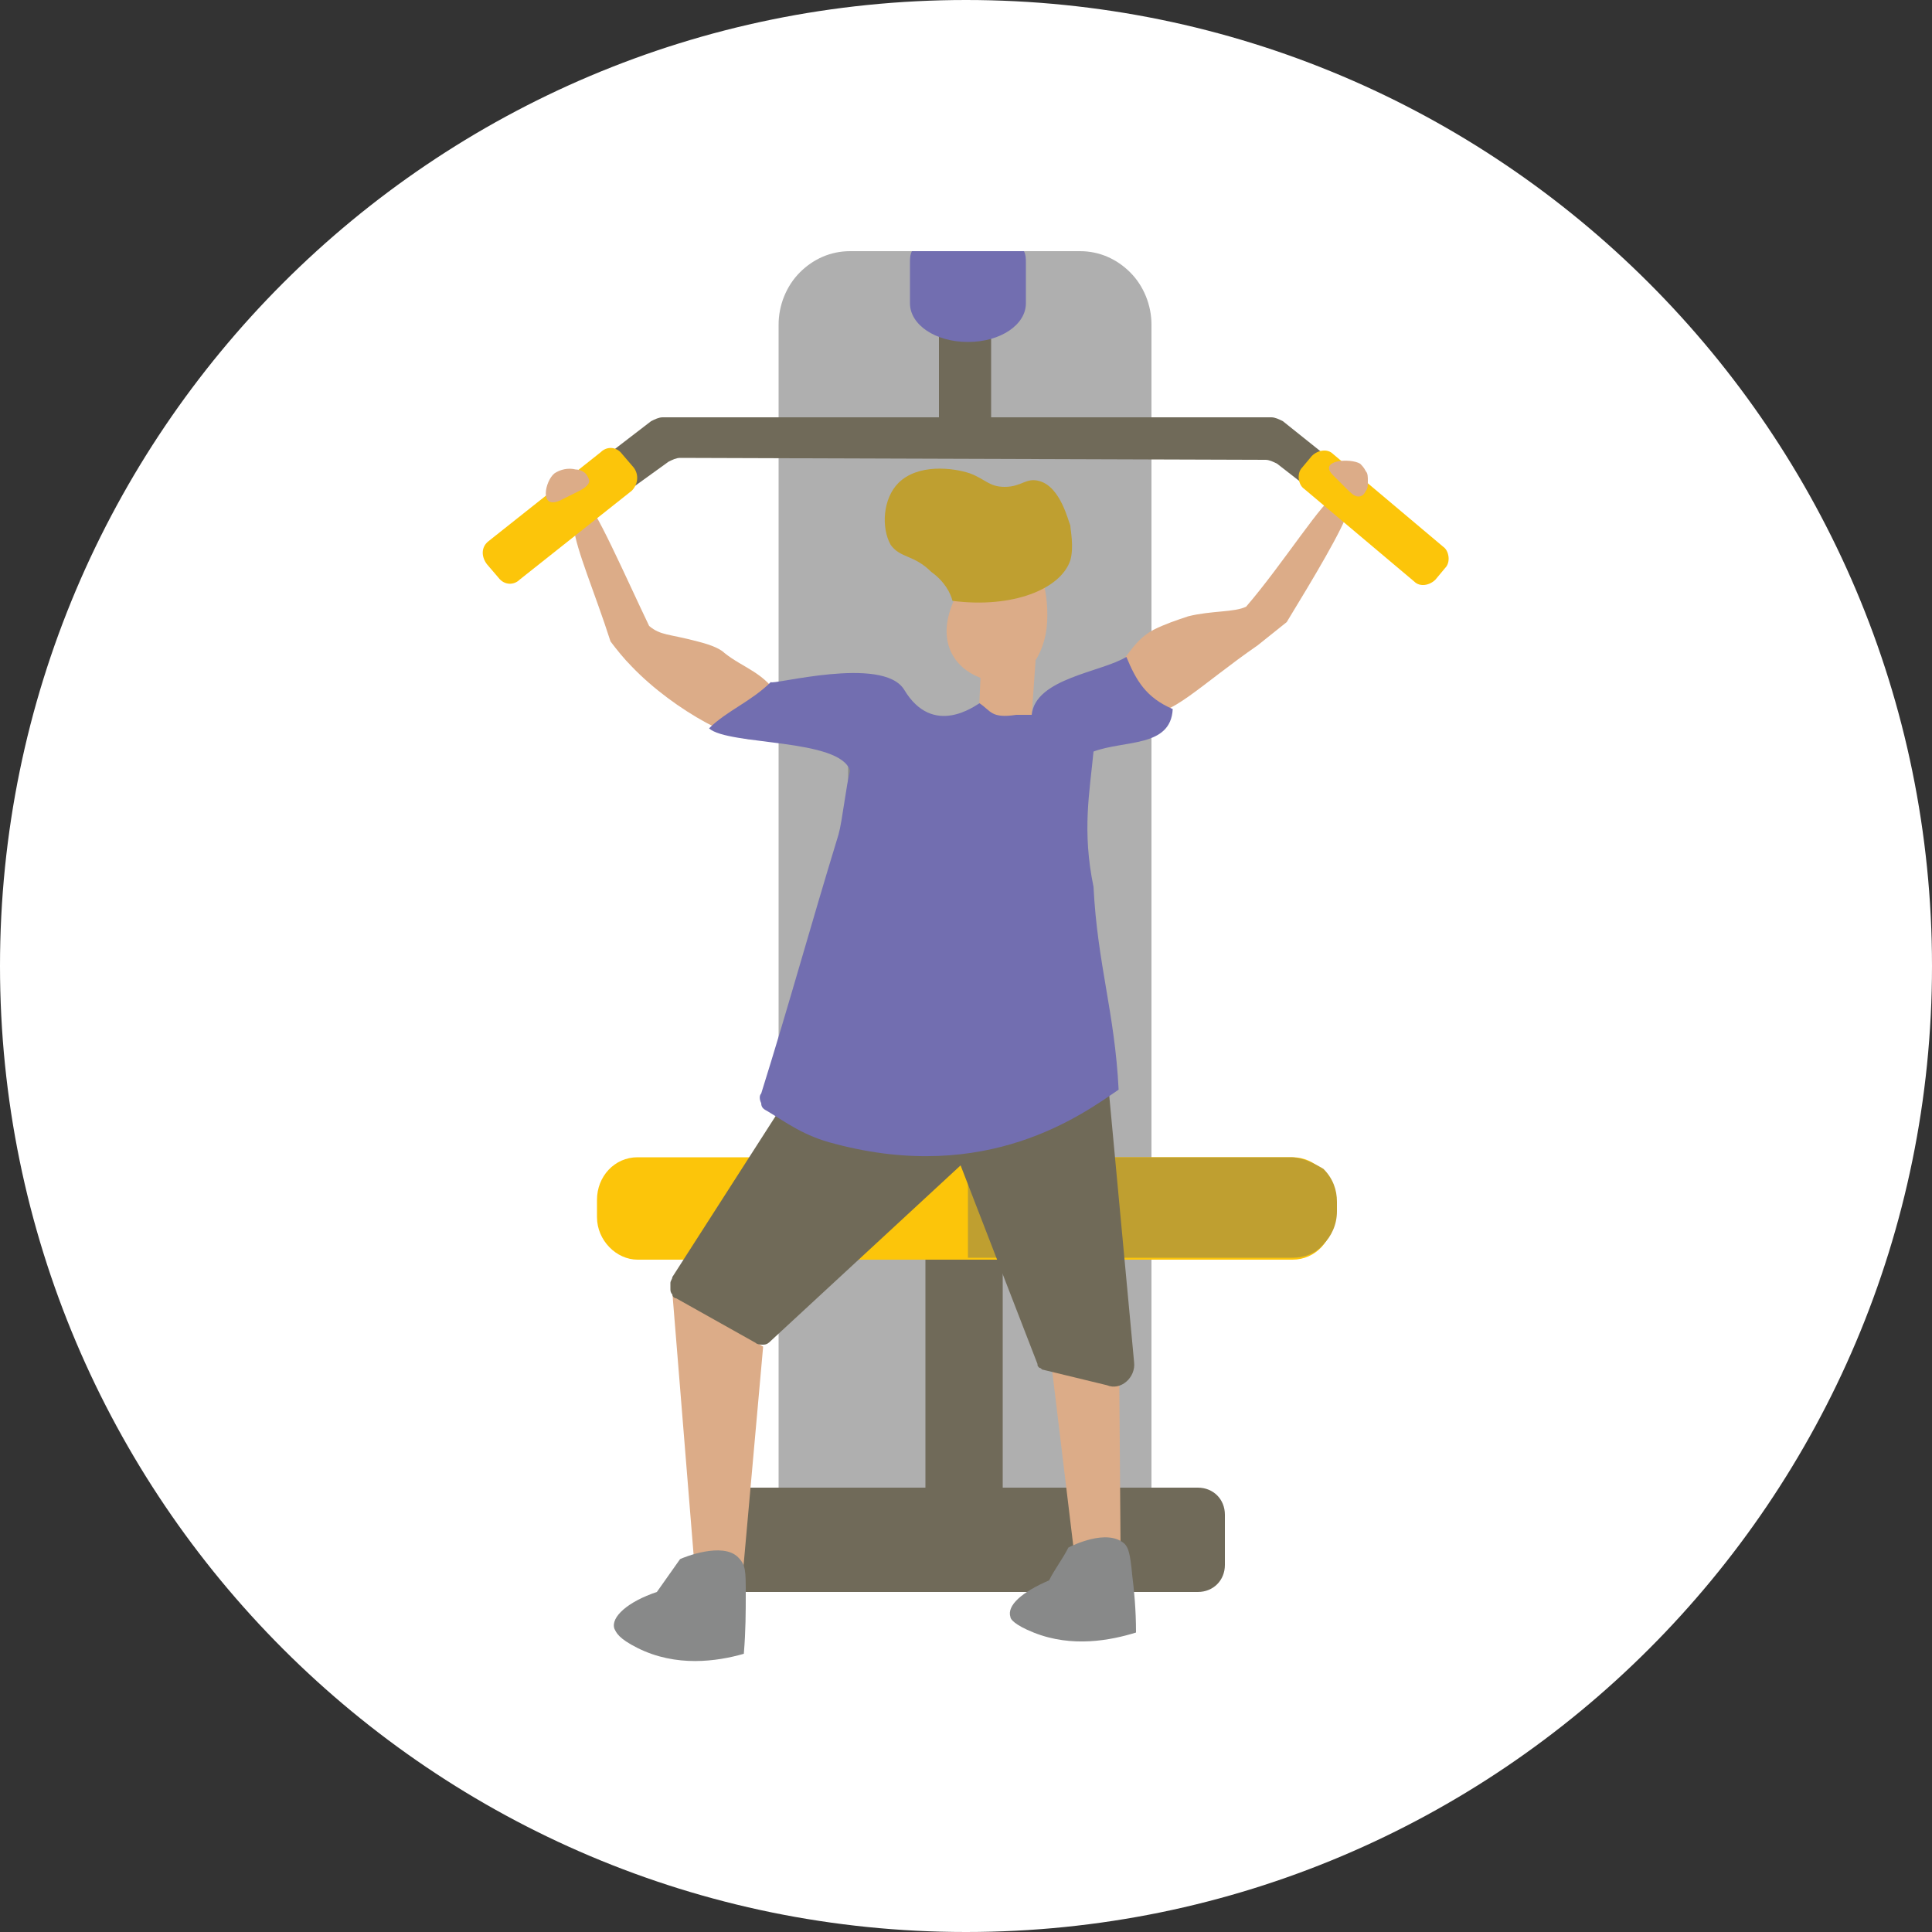 <?xml version="1.0" encoding="UTF-8"?> <svg xmlns="http://www.w3.org/2000/svg" xmlns:xlink="http://www.w3.org/1999/xlink" version="1.1" id="Слой_1" x="0px" y="0px" viewBox="0 0 100 100" style="enable-background:new 0 0 100 100;" xml:space="preserve"><rect x="0" y="0" width="100" height="100" fill="#333333" stroke="none"/> <style type="text/css"> .st0{fill:#FFFFFF;} .st1{fill:#AFAFAF;} .st2{fill:#706A59;} .st3{fill:#FCC50A;} .st4{fill:#888989;} .st5{fill:#726EB0;} .st6{fill:#BF9F30;} .st7{fill:#DCAC88;} .st8{fill:#706A58;} </style> <path class="st0" d="M50,100c27.6,0,50-22.4,50-50S77.6,0,50,0S0,22.4,0,50S22.4,100,50,100z"></path> <path class="st1" d="M44,13h11.9c1,0,1.9,0.4,2.6,1.1c0.7,0.7,1.1,1.7,1.1,2.7v65.5H40.3V16.8c0-1,0.4-2,1.1-2.7 C42.1,13.4,43,13,44,13L44,13z"></path> <path class="st2" d="M62,77H37.9c-0.8,0-1.4,0.6-1.4,1.4v2.6c0,0.8,0.6,1.4,1.4,1.4H62c0.8,0,1.4-0.6,1.4-1.4v-2.6 C63.4,77.6,62.8,77,62,77z"></path> <path class="st2" d="M51.9,64.7h-4v12.8h4V64.7z"></path> <path class="st3" d="M66.9,59.9H33c-1.2,0-2.1,1-2.1,2.2V63c0,1.2,1,2.2,2.1,2.2h33.9c1.2,0,2.1-1,2.1-2.2v-0.9 C69,60.9,68.1,59.9,66.9,59.9z"></path> <path class="st2" d="M25.5,28.1l8.2-6.3c0.2-0.1,0.4-0.2,0.6-0.2h31.5c0.2,0,0.4,0.1,0.6,0.2l8,6.4c0.4,0.3,0.4,0.9,0.1,1.3 c-0.3,0.3-0.9,0.4-1.2,0.1L66.1,24c-0.2-0.1-0.4-0.2-0.6-0.2l-30.3-0.1c-0.2,0-0.4,0.1-0.6,0.2l-7.9,5.7c-0.4,0.3-0.9,0.2-1.2-0.1 l-0.1-0.1C25.1,29,25.1,28.4,25.5,28.1z"></path> <path class="st4" d="M56.2,39.4H43.9v1.8h12.3V39.4z"></path> <path class="st2" d="M51.3,17h-2.7v5.2h2.7V17z"></path> <path class="st5" d="M47.2,13c-0.1,0.2-0.1,0.4-0.1,0.6v2.1c0,1.1,1.3,2,3,2c1.7,0,3-0.9,3-2v-2.1c0-0.2,0-0.4-0.1-0.6L47.2,13z"></path> <path class="st6" d="M66.8,59.9H50.1v5.2h16.8c0.6,0,1.2-0.2,1.6-0.7c0.4-0.4,0.7-1,0.7-1.7v-0.5c0-0.6-0.2-1.2-0.7-1.7 C68,60.2,67.4,59.9,66.8,59.9L66.8,59.9z"></path> <path class="st7" d="M59.4,36.8c1,0.5,2.8-1.4,5.7-3.4c0.5-0.4,1-0.8,1.5-1.2c1.4-2.3,2.9-4.8,3.2-5.8c0.1-0.4-0.5-0.7-0.7-0.7 c-0.5,0-2.7,3.5-4.6,5.7c-0.6,0.3-1.8,0.2-3,0.5c-0.6,0.2-1.2,0.4-1.8,0.7c-1.3,0.7-1.4,1.9-2.8,2.6C56.4,36.1,59.1,36.7,59.4,36.8z "></path> <path class="st7" d="M39.4,38.2c-0.9,0.5-4.5-1.4-6.7-3.7c-0.4-0.4-0.8-0.9-1.1-1.3c-0.8-2.5-1.8-4.8-1.9-5.9c0-0.4,0.4-1.3,0.6-1.3 c0.4,0,2.1,3.9,3.3,6.4c0.6,0.5,1,0.4,2.5,0.8c0.4,0.1,1.1,0.3,1.4,0.6c1,0.8,2.1,1,2.9,2.4C40.7,37,39.6,38.1,39.4,38.2z"></path> <path class="st7" d="M53.9,66.3l1.7,14.1l2.4-0.3l-0.1-13L53.9,66.3z"></path> <path class="st7" d="M34.8,66.9L36,81.7l2.4,0.3l1.1-12.3L34.8,66.9z"></path> <path class="st4" d="M58.6,81.5c0.1,0.8,0.2,1.8,0.2,3c-1.3,0.4-3.3,0.8-5.3,0c-1-0.4-1.2-0.7-1.2-0.8c-0.2-0.6,0.6-1.3,2-1.9 c0.3-0.6,0.7-1.1,1-1.7c0.2-0.1,2-1,2.9-0.2C58.4,80.1,58.5,80.4,58.6,81.5z"></path> <path class="st4" d="M38.6,82.5c0,0.9,0,1.9-0.1,3.1C37.1,86,35,86.3,33,85.3c-1-0.5-1.1-0.8-1.2-1c-0.2-0.6,0.7-1.4,2.2-1.9 l1.2-1.7c0.2-0.1,2.2-0.9,3-0.1C38.6,81,38.6,81.3,38.6,82.5z"></path> <path class="st7" d="M54.2,32.2c-0.1,1.8-1.2,3.2-2.5,3.1c-1.3-0.1-2.8-1-2.7-2.8c0.1-1.8,2-4.3,3.3-4.2 C53.7,28.3,54.3,30.4,54.2,32.2z"></path> <path class="st7" d="M53.6,34.2L50.8,34l-0.2,4.4l2.7,0.1L53.6,34.2z"></path> <path class="st8" d="M54.5,55.9L39.9,69.4c-0.1,0.1-0.2,0.2-0.4,0.2c-0.1,0-0.3,0-0.4-0.1L35,67.2c-0.1,0-0.2-0.1-0.2-0.2 c-0.1-0.1-0.1-0.2-0.1-0.3c0-0.1,0-0.2,0-0.3s0.1-0.2,0.1-0.3l6.8-10.6c0.1-0.1,0.1-0.2,0.2-0.2c0.1-0.1,0.2-0.1,0.3-0.1L54,54.6 C54.7,54.6,55,55.5,54.5,55.9z"></path> <path class="st8" d="M56.5,46.9l2.2,23.6c0.1,0.8-0.7,1.5-1.4,1.2L54,70.9c-0.1,0-0.1-0.1-0.2-0.1c-0.1-0.1-0.1-0.1-0.1-0.2 l-4.8-12.4c0-0.1,0-0.1,0-0.2c0-0.1,0-0.1,0.1-0.2l6.7-11.1C55.8,46.3,56.4,46.5,56.5,46.9z"></path> <path class="st6" d="M49.3,31.1c3.1,0.4,5.6-0.6,6.1-2.1c0.2-0.7,0-1.6,0-1.8c-0.1-0.2-0.5-2-1.6-2.3c-0.7-0.2-0.9,0.3-1.8,0.3 c-0.8,0-1-0.4-1.8-0.7c-0.9-0.3-2.7-0.5-3.7,0.5c-0.8,0.8-0.9,2.3-0.4,3.2c0.5,0.7,1.2,0.5,2.1,1.4C48.9,30.1,49.2,30.7,49.3,31.1z"></path> <path class="st5" d="M50.7,36.4c0.6,0.4,0.6,0.8,1.9,0.6l0.8,0c0.2-1.9,3.6-2.2,4.9-3c0.5,1.2,1,2.1,2.4,2.7c-0.1,2-2.5,1.6-4.1,2.2 c-0.2,2.1-0.6,4.1,0,7c0.2,4,1.1,6.5,1.3,10.5c-1.9,1.3-6.8,4.9-14.7,2.8c-1.6-0.4-2.5-1.1-3.5-1.7c-0.2-0.1-0.3-0.2-0.3-0.4 c-0.1-0.2-0.1-0.4,0-0.5c1.5-4.8,2.5-8.5,4-13.4c0.2-0.7,0.4-2.6,0.6-3.3c-0.5-1.7-6.3-1.3-7.3-2.2c0.9-0.9,2.2-1.4,3.2-2.4 c0,0.2,5.8-1.4,6.9,0.4C48.3,38.2,50.5,36.5,50.7,36.4z"></path> <path class="st3" d="M67.9,23.6l-0.5,0.6c-0.3,0.3-0.2,0.9,0.1,1.1l5.7,4.8c0.3,0.3,0.8,0.2,1.1-0.1l0.5-0.6 c0.3-0.3,0.2-0.9-0.1-1.1L69,23.5C68.7,23.2,68.2,23.3,67.9,23.6z"></path> <path class="st3" d="M32.8,24.2l-0.6-0.7c-0.3-0.4-0.8-0.4-1.1-0.1L25.3,28c-0.4,0.3-0.4,0.8-0.1,1.2l0.6,0.7 c0.3,0.4,0.8,0.4,1.1,0.1l5.8-4.6C33,25.1,33.1,24.6,32.8,24.2z"></path> <path class="st7" d="M29,25.9l1-0.5c0.2-0.1,0.5-0.3,0.5-0.5c0-0.1-0.1-0.3-0.2-0.4c-0.1-0.1-0.3-0.2-0.5-0.2 c-0.4-0.1-0.8,0-1.1,0.2C28.2,24.9,27.9,26.4,29,25.9z"></path> <path class="st7" d="M69,24.6c0.2,0.2,0.5,0.5,0.7,0.7c0.2,0.2,0.4,0.4,0.6,0.4c0.2,0,0.3-0.1,0.4-0.3c0.1-0.1,0.1-0.3,0.1-0.5 c0-0.2,0-0.4-0.1-0.5c-0.1-0.2-0.2-0.3-0.3-0.4l0,0C69.9,23.7,68.2,23.8,69,24.6z"></path> </svg> 